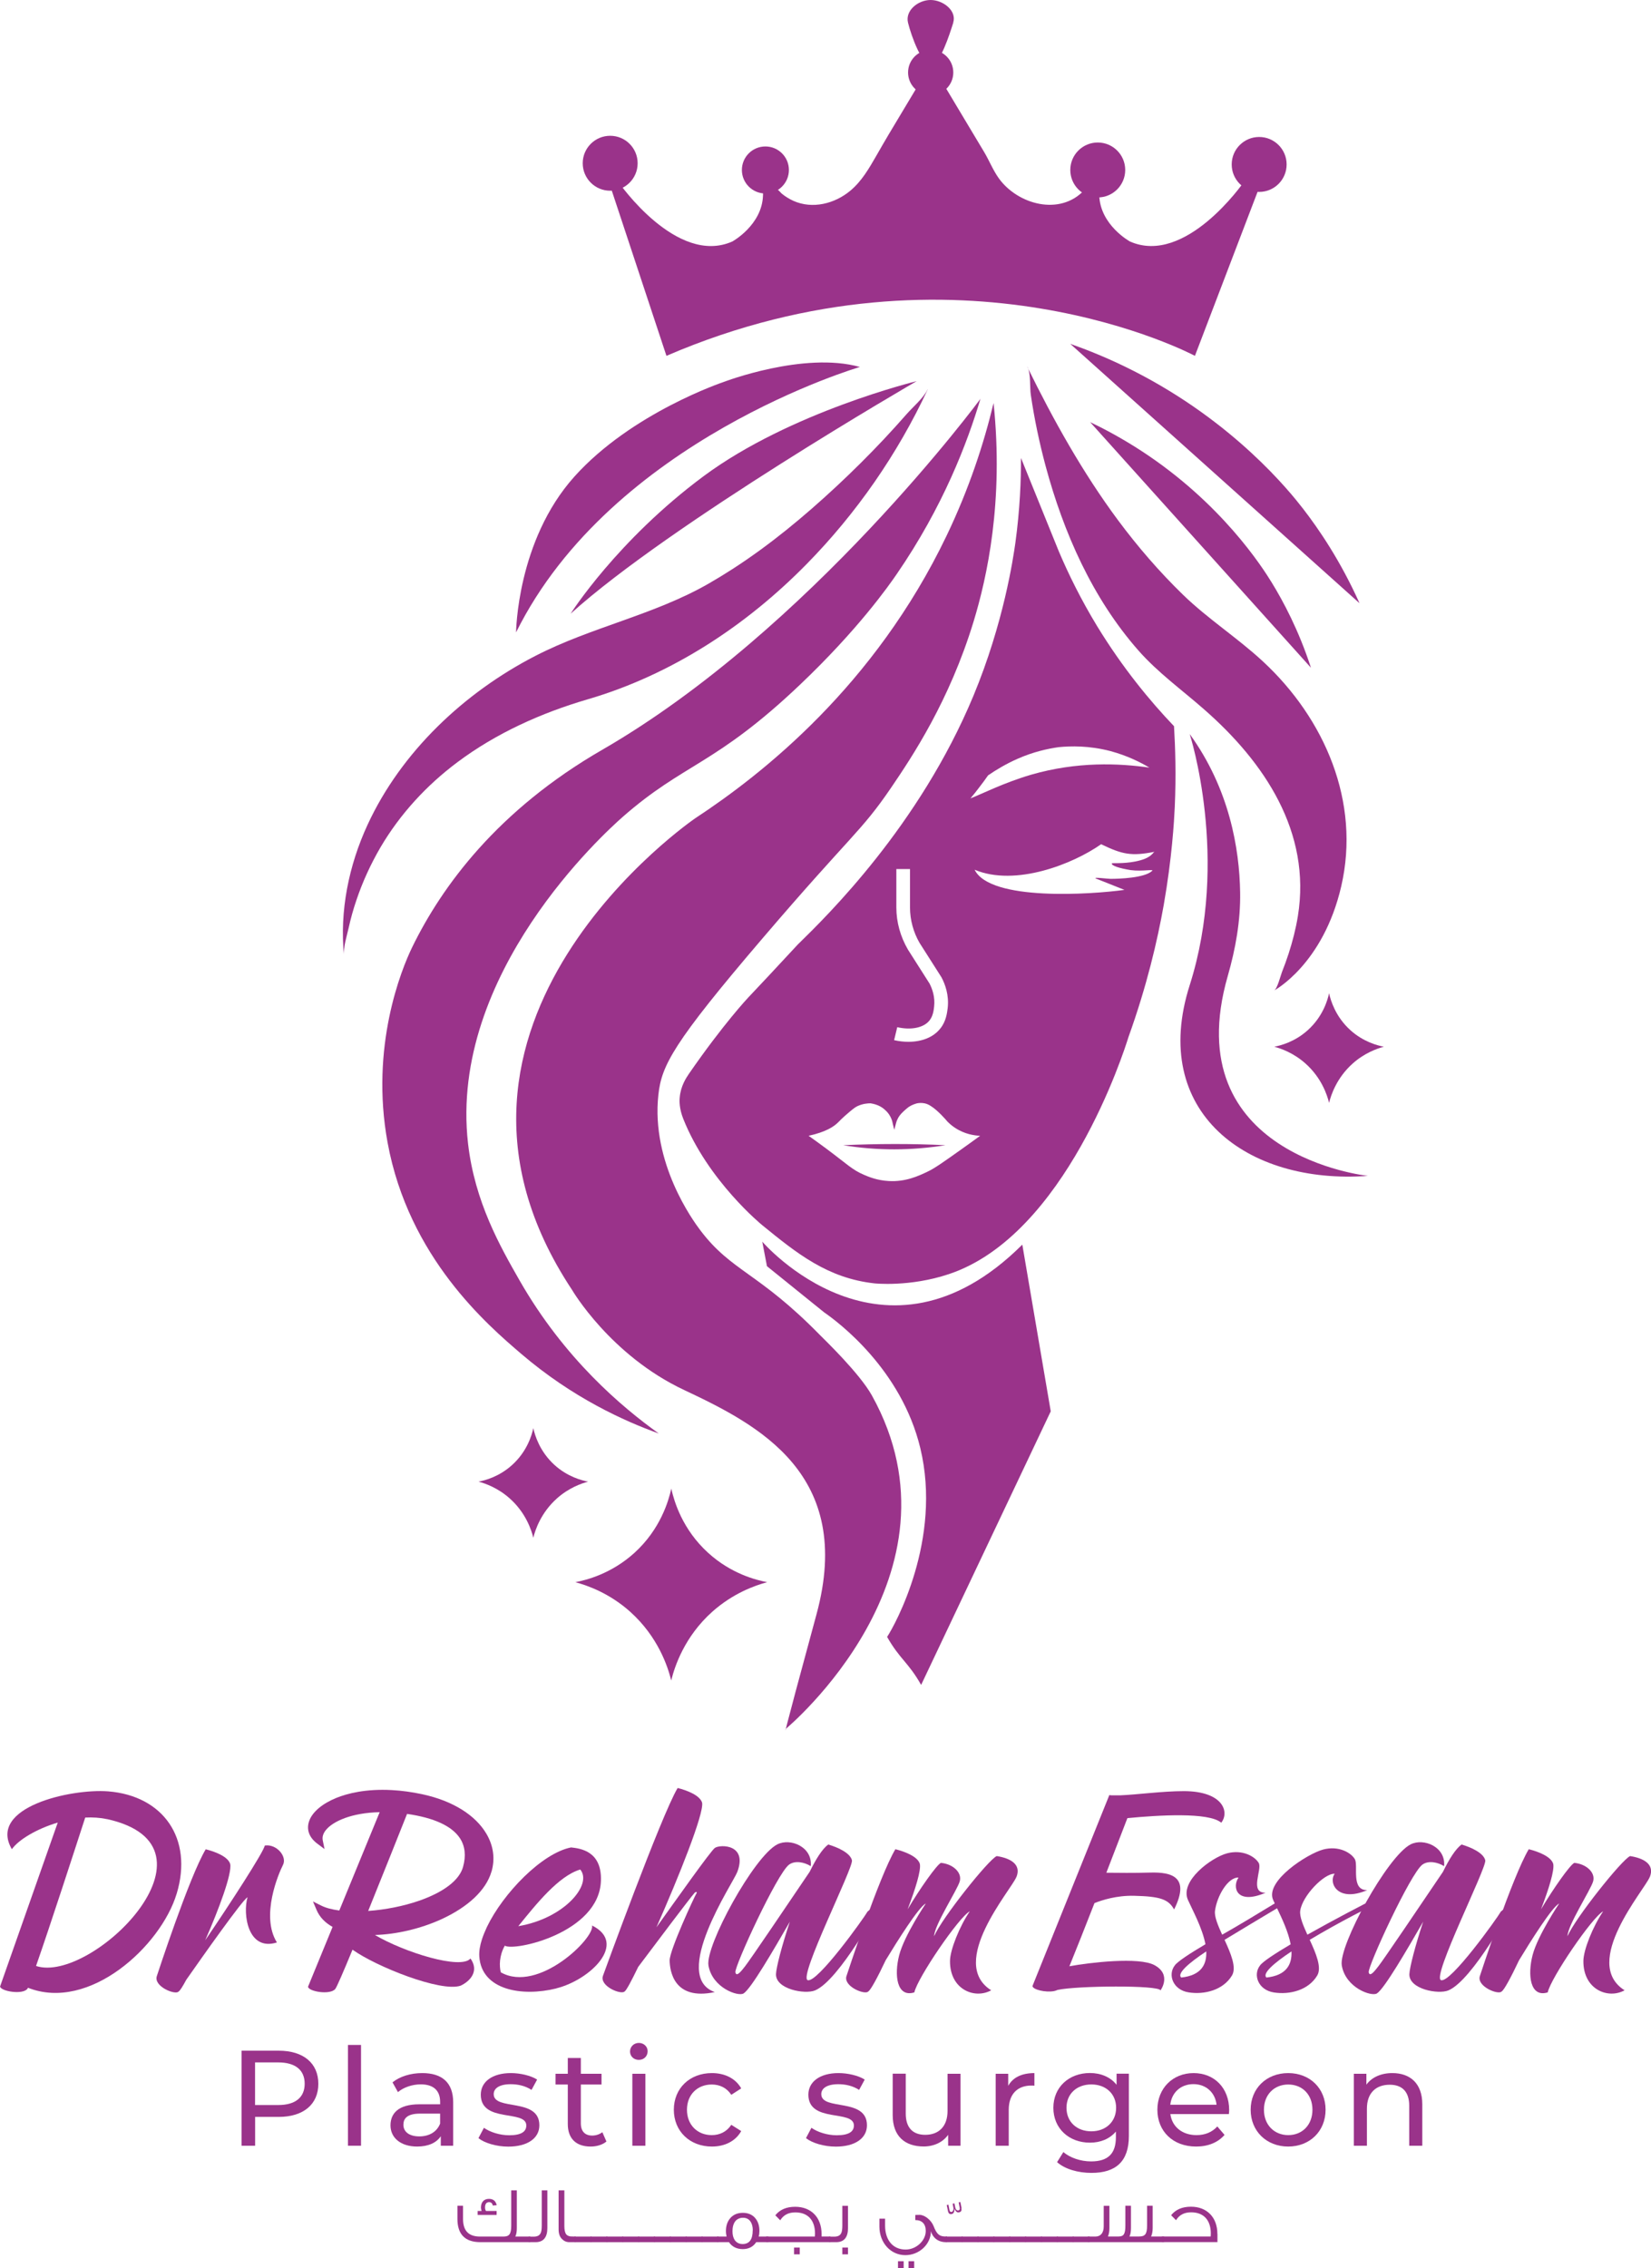 <?xml version="1.0" encoding="UTF-8"?>
<svg id="Layer_2" data-name="Layer 2" xmlns="http://www.w3.org/2000/svg" viewBox="0 0 221.25 303.82">
  <defs>
    <style>
      .cls-1 {
        fill: #9a338a;
        stroke-width: 0px;
      }
    </style>
  </defs>
  <g id="Layer_1-2" data-name="Layer 1">
    <g>
      <path class="cls-1" d="M71.05,300.36h-6.66c-2.06,0-3.09-1.04-3.09-3.12v-1.76h.75v1.76c0,1.6.76,2.37,2.28,2.37h3.12c.78,0,1.06-.31,1.06-1.47v-4.72h.75v5.05c0,.46-.06.85-.2,1.14h2v.75ZM66.57,295.41l-.54.04c-.05-.3-.21-.45-.49-.45-.35,0-.54.24-.54.71,0,.19.04.35.13.47h1.42v.53h-2.54v-.53h.53c-.05-.14-.09-.3-.09-.46,0-.7.39-1.16,1.07-1.16.57,0,.92.28,1.04.85Z"/>
      <path class="cls-1" d="M73.35,293.42v5.05c0,1.25-.53,1.89-1.58,1.89h-.93v-.74h.69c.46,0,.76-.15.91-.45.11-.19.16-.54.16-1.03v-4.72h.75Z"/>
      <path class="cls-1" d="M77.15,300.36h-.85c-.39,0-.71-.14-.98-.41-.31-.3-.46-.73-.46-1.3v-5.23h.77v4.78c0,.49.08.85.21,1.06.12.18.32.29.61.33.08.01.16.01.69.01v.75Z"/>
      <path class="cls-1" d="M79.27,300.36h-2.27v-.75h2.27v.75Z"/>
      <path class="cls-1" d="M81.4,300.36h-2.27v-.75h2.27v.75Z"/>
      <path class="cls-1" d="M83.52,300.36h-2.27v-.75h2.27v.75Z"/>
      <path class="cls-1" d="M85.65,300.36h-2.27v-.75h2.27v.75Z"/>
      <path class="cls-1" d="M87.78,300.36h-2.27v-.75h2.27v.75Z"/>
      <path class="cls-1" d="M89.9,300.36h-2.27v-.75h2.27v.75Z"/>
      <path class="cls-1" d="M92.03,300.36h-2.27v-.75h2.27v.75Z"/>
      <path class="cls-1" d="M94.16,300.36h-2.27v-.75h2.27v.75Z"/>
      <path class="cls-1" d="M96.29,300.36h-2.27v-.75h2.27v.75Z"/>
      <path class="cls-1" d="M102.98,300.36h-1.64c-.41.62-1.01.93-1.8.93s-1.45-.31-1.85-.93h-1.59v-.75h1.27c-.05-.23-.09-.47-.09-.74,0-.71.2-1.29.6-1.75.41-.46.97-.69,1.67-.69s1.26.24,1.65.7c.38.44.57,1.02.57,1.73,0,.27-.03.51-.1.75h1.31v.75ZM100.88,298.78c0-.48-.1-.87-.29-1.16-.23-.35-.56-.53-1.02-.53s-.86.19-1.11.57c-.2.31-.3.72-.3,1.24,0,.48.1.88.3,1.18.25.35.6.53,1.06.53.9,0,1.35-.61,1.35-1.83Z"/>
      <path class="cls-1" d="M111.3,300.36h-8.63v-.75h6.53c.01-.14.02-.27.02-.39,0-1.81-.96-2.85-2.64-2.85-.91,0-1.59.35-2.02,1.06-.11-.12-.32-.33-.66-.67.61-.76,1.49-1.14,2.66-1.14,2.14,0,3.54,1.42,3.54,3.65v.33h1.18v.75ZM107.17,301.99h-.76v-.91h.76v.91Z"/>
      <path class="cls-1" d="M113.64,295.49v2.98c0,1.25-.53,1.89-1.58,1.89h-.95v-.74h.7c.46,0,.76-.15.91-.45.11-.19.16-.54.16-1.03v-2.65h.75ZM113.64,301.99h-.76v-.91h.76v.91Z"/>
      <path class="cls-1" d="M126.91,300.36h-.16c-.99,0-1.75-.56-2-1.48,0,1.79-1.59,3.22-3.42,3.22-1.98,0-3.48-1.67-3.48-3.82v-1.07h.76v.93c0,1.93,1.04,3.21,2.75,3.21,1.44,0,2.7-1.2,2.7-2.49,0-.96-.52-1.46-1.4-1.46v-.68h-.01s.19-.02.58-.02c.66,0,1.56.68,1.89,1.53.4,1.03.75,1.37,1.56,1.37h.23v.75ZM121.1,303.82h-.76v-.91h.76v.91ZM122.51,303.82h-.76v-.91h.76v.91Z"/>
      <path class="cls-1" d="M128.83,295.81c.01.1.02.16.02.21,0,.19-.15.35-.44.35-.2,0-.37-.16-.5-.48,0,.46-.15.71-.48.71-.23,0-.33-.13-.39-.39l-.17-.82.23-.05.14.73c.04.16.12.25.23.25.18,0,.31-.23.31-.42,0-.04,0-.08-.01-.14l-.11-.55.24-.05.11.54c.05.27.18.41.38.41.16,0,.23-.11.23-.25,0-.03,0-.06-.01-.1l-.14-.73.23-.05.16.83Z"/>
      <path class="cls-1" d="M129,300.36h-2.27v-.75h2.27v.75Z"/>
      <path class="cls-1" d="M131.13,300.36h-2.27v-.75h2.27v.75Z"/>
      <path class="cls-1" d="M133.26,300.36h-2.27v-.75h2.27v.75Z"/>
      <path class="cls-1" d="M135.39,300.36h-2.27v-.75h2.27v.75Z"/>
      <path class="cls-1" d="M137.51,300.36h-2.27v-.75h2.27v.75Z"/>
      <path class="cls-1" d="M139.64,300.36h-2.27v-.75h2.27v.75Z"/>
      <path class="cls-1" d="M141.77,300.36h-2.27v-.75h2.27v.75Z"/>
      <path class="cls-1" d="M143.89,300.36h-2.27v-.75h2.27v.75Z"/>
      <path class="cls-1" d="M146.02,300.36h-2.27v-.75h2.27v.75Z"/>
      <path class="cls-1" d="M155.99,300.36h-10.21v-.75h1c.69,0,1.13-.46,1.13-1.37v-2.75h.76v2.98c0,.44-.06.8-.18,1.09v.04h1.41c.69,0,.91-.33.91-1.47v-2.65h.75v2.98c0,.46-.06.85-.2,1.14h1.29c.81,0,1.07-.33,1.07-1.47v-2.65h.75v2.98c0,.46-.08.85-.21,1.14h1.73v.75Z"/>
      <path class="cls-1" d="M163.15,299.27v1.08h-7.44v-.75h6.53c.01-.14.02-.27.02-.39,0-1.81-.96-2.85-2.64-2.85-.91,0-1.59.35-2.02,1.06-.11-.12-.32-.33-.66-.67.61-.76,1.49-1.14,2.66-1.14,2.14,0,3.54,1.42,3.54,3.65Z"/>
    </g>
    <g>
      <path class="cls-1" d="M23.67,253.69c-2.1,6.98-11.69,15.84-19.92,12.59-.03.06-.05.11-.07.13-.64.85-3.58.34-3.67-.3l7.73-21.96c-2.83.84-5.27,2.31-6.15,3.57-3.3-5.63,7.92-8.14,12.91-7.75,7.36.59,11.41,6.3,9.18,13.7ZM14.32,243.69c-.92-.2-1.9-.26-2.9-.21-1.36,4.19-4.76,14.66-6.59,19.88,7.42,2.46,26.16-16.02,9.49-19.68Z"/>
      <path class="cls-1" d="M37.92,249.83c-.58,1.13-3.03,6.84-.81,10.38-3.92,1.23-4.59-3.84-3.94-6.05-.64.3-6.02,7.93-8.2,11.04-.48.89-.85,1.48-1.02,1.57-.39.56-3.45-.67-2.92-2.09,0,0,4.34-13.3,6.54-16.95,1.29.32,2.99.99,3.28,1.97.26,1.3-1.52,6.06-3.35,10.22,3.23-4.73,7.88-11.9,7.98-12.69,1.58-.25,3.03,1.47,2.44,2.6Z"/>
      <path class="cls-1" d="M65.85,250.76c-.73,2.46-3.13,4.71-6.74,6.36-2.78,1.26-6,2.01-8.87,2.09,3.93,2.32,11.53,4.69,12.81,3.15,1.23,1.74-.12,3.08-1.32,3.64-2.65.91-11.35-2.57-14.49-4.82-1.2,2.91-2.11,5.02-2.31,5.26-.69.85-3.6.34-3.65-.3l3.29-8.01c-1.01-.56-1.74-1.32-2.14-2.26l-.49-1.15,1.12.56c.6.3,1.42.52,2.41.65l5.41-13.17c-3.82.08-6.21,1.24-7.14,2.31-.42.48-.58.98-.49,1.45l.24,1.18-.96-.72c-1.12-.83-1.5-1.92-1.09-3.06.43-1.2,1.77-2.32,3.65-3.08,1.44-.58,3.9-1.23,7.42-1.04,1.32.07,2.68.26,4.05.55,2.06.44,3.86,1.14,5.36,2.08,1.43.9,2.52,1.97,3.25,3.2.97,1.63,1.2,3.4.69,5.12ZM61.63,246.24c-1.08-1.63-3.46-2.73-7.08-3.25-1.04,2.62-3.2,8.03-5.21,13,2.28-.16,4.72-.64,6.8-1.36,3.32-1.15,5.42-2.76,5.91-4.53.42-1.5.28-2.8-.42-3.86Z"/>
      <path class="cls-1" d="M74.55,266.37c-4.58,1.14-10.03.24-10.32-4.29-.04-.67.08-1.44.35-2.27.17-.53.4-1.09.67-1.67,2.18-4.53,7.38-9.89,11.28-10.66,1.24.14,4.14.48,4,4.47-.23,7-11.67,9.49-12.88,8.69-.76,1.34-.75,2.74-.54,3.57,5.03,2.86,12.64-4.63,12.23-6.27,4.8,2.37-.21,7.28-4.79,8.42ZM69.46,258.03c6.18-1.04,9.97-5.59,8.3-7.59-2.89.85-5.9,4.62-8.3,7.59Z"/>
      <path class="cls-1" d="M98.79,250.8c-.57,1.48-8.98,13.96-3,16.06-5.53,1.18-6.03-2.9-6.05-4.23-.03-1.33,3.29-8.52,3.62-9.05.09-.15-.13-.18-.29,0-.65.74-5.12,6.67-7.54,9.9-.92,1.9-1.59,3.15-1.8,3.27-.39.56-3.45-.67-2.92-2.09,0,0,7.81-21.49,10-25.14,1.29.32,2.99.99,3.28,1.97.28,1.43-3.13,9.94-6.12,16.69,2.59-3.61,7.28-10.26,7.84-10.64.71-.48,4.43-.51,2.98,3.27Z"/>
      <path class="cls-1" d="M117.92,255.17s-5.46,10.15-8.71,11.47c-1.36.55-5.28-.17-5.22-2.19.03-.87.78-3.8,1.86-7.02-2.18,3.78-5.2,8.98-6.2,9.61-.73.46-4.2-.75-4.71-3.75-.44-2.62,6.08-14.61,9.23-16.22,1.75-.89,4.74.34,4.48,2.92-.88-.55-2.11-.78-2.9-.21-1.59,1.14-7.35,13.66-7.2,14.43.15.76.95-.38,1.29-.8.63-.78,5.89-8.56,8.66-12.66.84-1.71,1.69-3.07,2.49-3.66,1.27.37,2.95,1.12,3.18,2.12.2,1.02-7.21,15.63-5.93,16.05,1.28.42,7.53-8.31,8.03-9.2,1.08-.93,1.64-.88,1.64-.88Z"/>
      <path class="cls-1" d="M136.2,251.45c-.7,1.74-9.23,11.47-3.37,15.17-2.22,1.23-5.55-.11-5.52-3.92,0-1.48,1.28-4.65,2.65-6.66-1.47.77-7.03,8.95-7.43,10.86-2.37.73-2.72-2.33-2.03-4.99s3.56-6.91,3.56-6.91c-.91.4-3.86,5.1-5.37,7.59-1.08,2.29-2.01,4-2.32,4.17-.39.56-3.45-.67-2.92-2.09,0,0,4.35-13.3,6.54-16.95,1.29.32,3,.99,3.28,1.97.17.88-.58,3.31-1.64,6.08,1.65-2.78,3.89-5.95,4.46-6.22,1.63.15,2.87,1.31,2.52,2.49-.35,1.18-3.41,5.87-3.43,7.33,1.04-2.42,7.29-10.26,8.39-10.73,1.76.27,3.34,1.07,2.64,2.81Z"/>
      <path class="cls-1" d="M151.08,243.56c-.73,1.91-1.74,4.53-2.82,7.31,1.34.02,3.89.04,5.89-.02,2.87-.08,5.38.57,3.19,4.94-.75-1.38-1.92-1.75-5.35-1.83-2.35-.06-4.32.58-5.32.98-1.26,3.22-2.48,6.31-3.36,8.46,2.72-.5,9.32-1.28,11.4-.15,2.36,1.28.81,3.38.81,3.38-.24-.72-11.17-.63-13.8-.06-.14.07-.3.12-.48.16,0,0,0,0-.01,0h0c-1.11.21-2.83-.2-2.87-.68l10.28-25.53s0-.03,0-.05c.08.01.17.02.27.03h1.26c2.2-.09,5.64-.56,8.47-.56,5.21,0,6.17,2.76,5.02,4.23-1.67-1.44-8.48-1.01-12.6-.61Z"/>
      <path class="cls-1" d="M175.52,259.87c.83,1.81,1.64,3.7,1,4.77-1.17,1.97-3.69,2.6-5.8,2.27-2.11-.32-2.84-2.36-1.87-3.61.36-.52,2.03-1.61,4.11-2.84-.31-1.67-1.18-3.49-1.82-4.83-2.23,1.32-4.97,2.98-7.04,4.23.83,1.81,1.64,3.7,1,4.77-1.18,1.97-3.7,2.6-5.8,2.27-2.11-.32-2.84-2.36-1.87-3.61.36-.52,2.03-1.61,4.11-2.84-.42-2.21-1.79-4.68-2.35-5.95-1.11-2.53,3.15-5.67,5.25-6.23,2.1-.55,3.74.44,4.24,1.29s-1.31,4.02.92,3.99c-4,1.71-4.49-.85-3.62-2.03-1.41-.08-2.9,2.46-3.16,4.46-.1.77.39,1.93.96,3.19,2.17-1.22,5.03-2.96,7.05-4.19-.08-.17-.15-.33-.22-.47-1.11-2.53,4.61-6.19,6.71-6.75,2.1-.55,3.74.44,4.24,1.29s-.57,4.18,1.66,4.15c-4,1.71-5.23-1.01-4.36-2.19-1.41-.08-4.36,2.98-4.62,4.97-.1.77.39,1.93.96,3.19,3.73-2.1,7.69-4.14,7.69-4.14,0,0,.7-.22,1.8-.06-.54.14-5.18,2.49-9.18,4.89ZM161.65,261.41c-2.35,1.56-3.95,2.95-3.36,3.5,2.67-.28,3.44-1.73,3.36-3.5ZM173.07,261.41c-2.35,1.56-3.94,2.95-3.36,3.5,2.67-.28,3.44-1.73,3.36-3.5Z"/>
      <path class="cls-1" d="M202.79,255.17s-5.46,10.15-8.71,11.47c-1.35.55-5.28-.17-5.21-2.19.03-.87.78-3.8,1.85-7.02-2.18,3.78-5.2,8.98-6.2,9.61-.73.46-4.2-.75-4.71-3.75-.44-2.62,6.08-14.61,9.23-16.22,1.75-.89,4.74.34,4.48,2.92-.88-.55-2.11-.78-2.9-.21-1.59,1.14-7.35,13.66-7.2,14.43.15.76.95-.38,1.29-.8.63-.78,5.89-8.56,8.66-12.66.83-1.71,1.69-3.07,2.49-3.66,1.27.37,2.95,1.12,3.18,2.12.2,1.02-7.21,15.63-5.93,16.05,1.28.42,7.53-8.31,8.03-9.2,1.08-.93,1.64-.88,1.64-.88Z"/>
      <path class="cls-1" d="M221.08,251.45c-.7,1.74-9.23,11.47-3.37,15.17-2.22,1.23-5.55-.11-5.52-3.92,0-1.48,1.28-4.65,2.65-6.66-1.47.77-7.03,8.95-7.43,10.86-2.37.73-2.72-2.33-2.03-4.99s3.56-6.91,3.56-6.91c-.91.4-3.86,5.1-5.37,7.59-1.08,2.29-2.01,4-2.32,4.17-.39.56-3.45-.67-2.92-2.09,0,0,4.35-13.3,6.54-16.95,1.29.32,3,.99,3.28,1.97.17.88-.58,3.31-1.64,6.08,1.65-2.78,3.89-5.95,4.46-6.22,1.63.15,2.87,1.31,2.52,2.49-.35,1.18-3.41,5.87-3.43,7.33,1.04-2.42,7.29-10.26,8.39-10.73,1.76.27,3.34,1.07,2.64,2.81Z"/>
    </g>
    <g>
      <path class="cls-1" d="M42.66,279.14c0,2.76-2,4.44-5.32,4.44h-3.15v3.86h-1.82v-12.73h4.97c3.32,0,5.32,1.67,5.32,4.44ZM40.83,279.14c0-1.82-1.22-2.86-3.55-2.86h-3.1v5.71h3.1c2.33,0,3.55-1.04,3.55-2.86Z"/>
      <path class="cls-1" d="M46.63,273.94h1.75v13.5h-1.75v-13.5Z"/>
      <path class="cls-1" d="M60.73,281.62v5.82h-1.66v-1.27c-.58.87-1.66,1.38-3.17,1.38-2.19,0-3.57-1.16-3.57-2.84,0-1.55,1-2.82,3.88-2.82h2.77v-.34c0-1.47-.86-2.33-2.59-2.33-1.15,0-2.31.4-3.06,1.04l-.73-1.31c1-.8,2.44-1.24,3.99-1.24,2.64,0,4.14,1.27,4.14,3.91ZM58.98,284.49v-1.35h-2.7c-1.73,0-2.22.67-2.22,1.49,0,.96.8,1.56,2.13,1.56s2.35-.6,2.79-1.71Z"/>
      <path class="cls-1" d="M64.12,286.42l.73-1.38c.82.58,2.13,1,3.39,1,1.62,0,2.29-.49,2.29-1.31,0-2.17-6.1-.29-6.1-4.13,0-1.73,1.55-2.89,4.03-2.89,1.26,0,2.68.33,3.52.87l-.75,1.38c-.87-.56-1.84-.76-2.79-.76-1.53,0-2.28.56-2.28,1.33,0,2.27,6.12.42,6.12,4.17,0,1.75-1.6,2.86-4.17,2.86-1.6,0-3.19-.49-3.99-1.13Z"/>
      <path class="cls-1" d="M81.26,286.88c-.53.45-1.33.67-2.11.67-1.95,0-3.06-1.07-3.06-3.02v-5.29h-1.64v-1.44h1.64v-2.11h1.75v2.11h2.77v1.44h-2.77v5.22c0,1.04.55,1.62,1.51,1.62.51,0,1-.16,1.37-.45l.55,1.25Z"/>
      <path class="cls-1" d="M84.43,274.82c0-.64.51-1.15,1.18-1.15s1.18.49,1.18,1.11c0,.66-.49,1.16-1.18,1.16s-1.18-.49-1.18-1.13ZM84.74,277.8h1.75v9.64h-1.75v-9.64Z"/>
      <path class="cls-1" d="M90.3,282.62c0-2.87,2.13-4.91,5.1-4.91,1.73,0,3.17.71,3.93,2.05l-1.33.86c-.62-.95-1.57-1.38-2.62-1.38-1.89,0-3.32,1.33-3.32,3.38s1.42,3.4,3.32,3.4c1.06,0,2-.44,2.62-1.38l1.33.84c-.76,1.35-2.2,2.07-3.93,2.07-2.97,0-5.1-2.06-5.1-4.93Z"/>
      <path class="cls-1" d="M108.01,286.42l.73-1.38c.82.58,2.13,1,3.39,1,1.62,0,2.3-.49,2.3-1.31,0-2.17-6.1-.29-6.1-4.13,0-1.73,1.55-2.89,4.03-2.89,1.26,0,2.68.33,3.52.87l-.75,1.38c-.88-.56-1.84-.76-2.79-.76-1.53,0-2.28.56-2.28,1.33,0,2.27,6.12.42,6.12,4.17,0,1.75-1.6,2.86-4.17,2.86-1.6,0-3.19-.49-3.99-1.13Z"/>
      <path class="cls-1" d="M128.72,277.8v9.64h-1.66v-1.46c-.71,1-1.91,1.56-3.28,1.56-2.5,0-4.15-1.36-4.15-4.2v-5.55h1.75v5.35c0,1.89.95,2.84,2.61,2.84,1.82,0,2.99-1.13,2.99-3.2v-4.98h1.75Z"/>
      <path class="cls-1" d="M138.62,277.71v1.69c-.15-.02-.27-.02-.4-.02-1.88,0-3.04,1.15-3.04,3.26v4.8h-1.75v-9.64h1.68v1.62c.62-1.13,1.82-1.71,3.52-1.71Z"/>
      <path class="cls-1" d="M151.28,277.8v8.33c0,3.4-1.73,4.95-5.01,4.95-1.77,0-3.55-.49-4.61-1.44l.84-1.35c.89.76,2.3,1.25,3.72,1.25,2.28,0,3.32-1.05,3.32-3.24v-.76c-.84,1-2.09,1.49-3.48,1.49-2.79,0-4.9-1.89-4.9-4.67s2.11-4.66,4.9-4.66c1.44,0,2.75.53,3.57,1.58v-1.49h1.66ZM149.57,282.36c0-1.87-1.38-3.13-3.32-3.13s-3.33,1.25-3.33,3.13,1.38,3.15,3.33,3.15,3.32-1.29,3.32-3.15Z"/>
      <path class="cls-1" d="M164.67,283.2h-7.83c.22,1.69,1.58,2.82,3.5,2.82,1.13,0,2.08-.38,2.79-1.16l.97,1.13c-.88,1.02-2.21,1.56-3.81,1.56-3.12,0-5.19-2.06-5.19-4.93s2.06-4.91,4.85-4.91,4.77,2,4.77,4.96c0,.15-.02.36-.04.53ZM156.84,281.95h6.19c-.18-1.62-1.4-2.76-3.1-2.76s-2.92,1.13-3.1,2.76Z"/>
      <path class="cls-1" d="M167.6,282.62c0-2.87,2.13-4.91,5.03-4.91s5.01,2.04,5.01,4.91-2.11,4.93-5.01,4.93-5.03-2.06-5.03-4.93ZM175.88,282.62c0-2.05-1.38-3.38-3.24-3.38s-3.26,1.33-3.26,3.38,1.4,3.4,3.26,3.4,3.24-1.35,3.24-3.4Z"/>
      <path class="cls-1" d="M190.6,281.89v5.55h-1.75v-5.35c0-1.89-.95-2.82-2.61-2.82-1.86,0-3.06,1.11-3.06,3.2v4.97h-1.75v-9.64h1.68v1.46c.71-.98,1.95-1.55,3.48-1.55,2.35,0,4.01,1.35,4.01,4.18Z"/>
    </g>
    <path class="cls-1" d="M157.33,97.28c-3.24-3.39-6.9-7.83-10.31-13.41-2.15-3.54-3.82-6.93-5.12-9.99l-5.08-12.53c.01,2.94-.13,6.83-.75,11.37-.29,2.03-1.55,10.7-5.63,20.51-7.26,17.42-19.63,29.48-23.43,33.2h-.01c-3.02,3.27-5.36,5.75-6.73,7.2,0,0-3.34,3.54-7.97,10.25-.35.52-1.08,1.61-1.21,3.13-.05.47-.07,1.49.47,2.86,3.32,8.34,10.58,14.25,10.58,14.25,4.61,3.75,8.72,7.1,15.04,7.8,0,0,4.72.52,9.98-1.24,15.62-5.2,23.48-29.85,24.06-31.74,2.48-6.89,3.89-12.97,4.73-17.7,1.11-6.32,1.39-11.24,1.48-13.14.19-4.28.07-7.97-.1-10.82ZM131.27,105.42c.4-.51.78-1.03,1.14-1.55,1.13-.78,2.49-1.58,3.95-2.22,2.14-.95,4.1-1.36,5.5-1.56,1.63-.16,4.1-.22,6.96.53,2.22.6,3.97,1.47,5.21,2.21-4.06-.58-9.66-.84-15.85.95-3.75,1.1-6.74,2.65-8.13,3.17.44-.51.83-1.01,1.22-1.53ZM124.57,131.76l-2.89-4.54c-1.01-1.73-1.56-3.68-1.56-5.65v-5.15h1.83v5.15c0,1.65.45,3.31,1.28,4.74l2.93,4.6c.49.92,1.04,2.38.84,4.13-.08.61-.2,1.77-.99,2.74-.92,1.17-2.46,1.78-4.28,1.78-.61,0-1.25-.07-1.91-.22l.42-1.74c1.86.43,3.56.08,4.33-.91.47-.59.56-1.38.61-1.84.15-1.3-.25-2.39-.61-3.09ZM128.88,153.93c-2.42,1.72-3.65,2.59-4.55,3.01-1.27.61-2.98,1.4-5.23,1.27-1.55-.08-2.69-.56-3.36-.85-1.53-.66-2.13-1.34-4.93-3.43-1.05-.78-1.91-1.4-2.45-1.78,2.29-.5,3.39-1.22,3.97-1.81.02-.03.6-.63,1.45-1.34.66-.56.93-.74,1.19-.85.7-.31,1.32-.35,1.7-.35,1.07.17,1.64.6,1.98.93.19.17.46.45.67.86.19.35.27.67.31.9l.21.86.23-.86c.09-.36.23-.62.32-.79.25-.42.55-.69.91-1.02.2-.17.31-.27.49-.4.41-.27.8-.39,1.07-.47.22-.05.64-.1,1.08,0,.26.06.5.16.78.34.97.6,2.06,1.87,2.26,2.11.27.27.6.56,1,.82,1.29.86,2.61,1.04,3.37,1.07-.59.43-1.44,1.05-2.47,1.78ZM152.17,115.4c-1.76.35-3.16.16-3.18.27-.05.29.97.64,2.54.89,1.58.21,3.22-.18,2.85.12-1.03.94-4.38,1.05-5.56,1.05-.39,0-2.51-.28-1.93-.03l3.8,1.51c-4.4.61-18,1.55-20.08-2.7,5.48,2.3,13.24-.79,16.95-3.42,2.83,1.37,4.05,1.63,7.14,1.02-.26.17-.45.88-2.53,1.29Z"/>
    <path class="cls-1" d="M133.14,54.02c-1.29,5.38-3.26,11.44-6.31,17.79-9.62,20.04-24.61,31.86-33.64,37.79,0,0-40.26,27.42-16.52,63.21,0,0,5.11,8.75,15.02,13.4,9.91,4.66,22.83,11.27,17.73,30.04-5.11,18.78-4.06,15.3-4.06,15.3,0,0,24.8-20.63,11.49-44.6-1.65-2.98-6.41-7.54-6.95-8.09-8.27-8.45-11.85-8.5-16.05-14.05-.96-1.27-6.62-9-5.62-18.16.43-3.93,1.95-6.91,14-21,11.98-14.01,13.08-14.11,17.18-20.12,2.85-4.19,7.81-11.62,11.06-22.27,1.81-5.94,4.05-16.09,2.68-29.25Z"/>
    <path class="cls-1" d="M131.42,53.39s-22.8,30.94-50.73,47.06c-14,8.08-21.47,18.27-25.45,26.43-1.46,3-5.66,13.32-3.3,26.18,2.83,15.41,13.41,24.45,17.92,28.31,6.89,5.89,13.82,9.01,18.42,10.66-4.94-3.53-12.66-10.03-18.65-20.5-2.6-4.55-6.01-10.52-6.91-18.35-2.59-22.77,18.36-41.66,20.73-43.75,8.25-7.24,12.37-6.89,23.76-17.71,7.76-7.37,11.91-13.28,12.95-14.8,6.22-9.04,9.48-17.61,11.24-23.53Z"/>
    <path class="cls-1" d="M124.3,52.17c-.54,1.16-1.95,2.33-2.79,3.29-.99,1.13-2,2.24-3.02,3.33-2.05,2.18-4.18,4.3-6.37,6.34-4.36,4.06-8.95,7.87-13.96,11.1-1.04.67-2.1,1.32-3.18,1.94-7.32,4.21-15.74,5.83-23.23,9.69-9.52,4.9-17.98,12.84-22.5,22.64-2.51,5.44-3.75,11.52-3.15,17.49-.11-1.12.38-2.59.62-3.68.28-1.27.63-2.52,1.05-3.75.83-2.46,1.92-4.83,3.23-7.07,2.62-4.45,6.16-8.29,10.29-11.38,5.21-3.9,11.25-6.61,17.47-8.43,11.18-3.27,21.18-9.82,29.31-18.09,6.69-6.8,12.22-14.77,16.25-23.42Z"/>
    <path class="cls-1" d="M159.43,98.33s5.41,16.67,0,33.65c-5.41,16.97,7.66,26.74,23.88,25.54,0,0-25.7-2.68-18.78-26.77,1.05-3.65,1.72-7.4,1.66-11.2-.09-5.84-1.43-13.87-6.76-21.22Z"/>
    <path class="cls-1" d="M137.7,49.16c.45.93.29,2.74.44,3.75.47,3.2,1.14,6.38,1.98,9.51,2.4,8.92,6.28,17.72,12.43,24.71,2.63,2.99,5.82,5.27,8.79,7.88,8.09,7.07,14.41,16.45,12.59,27.7-.28,1.72-.71,3.4-1.25,5.06-.27.83-.57,1.65-.89,2.46-.18.46-.62,2.24-1.05,2.46,0,0,6.57-3.47,9-13.97,2.61-11.29-2.22-22.45-10.49-30.11-3.42-3.17-7.37-5.69-10.72-8.94-3.17-3.08-6.07-6.44-8.71-9.99-4.74-6.39-8.64-13.38-12.14-20.51Z"/>
    <path class="cls-1" d="M137,166.73l3.81,22.33-17.37,36.65c-1.71-3.03-2.84-3.41-4.56-6.43,1.06-1.6,7.4-13.05,4.45-25.29-2.54-10.56-10.97-16.86-12.89-18.19-2.55-2.06-5.11-4.12-7.66-6.18-.21-1.1-.42-2.19-.63-3.29,0,0,16.23,18.93,34.85.4Z"/>
    <path class="cls-1" d="M122.84,51.06s-33.03,19.09-46.37,31.15c0,0,6.21-9.81,17.83-18.43,11.62-8.61,28.54-12.72,28.54-12.72Z"/>
    <path class="cls-1" d="M115.23,49.16s-33.25,9.71-46.07,35.55c0,0,.1-12.27,7.81-20.86,7.71-8.59,20.03-12.69,20.03-12.69,0,0,10.72-4.11,18.23-2Z"/>
    <path class="cls-1" d="M78.81,198.48c-.93.25-2.6.84-4.19,2.26-2.14,1.92-2.89,4.21-3.14,5.22,0,.02-.01.04-.01.05,0-.02,0-.04-.01-.05-.25-1.01-1-3.31-3.14-5.22-1.59-1.42-3.26-2.01-4.19-2.26.84-.16,2.75-.64,4.52-2.25,1.98-1.8,2.61-3.96,2.81-4.87,0-.02.01-.05.01-.07,0,.02.01.05.01.07.2.9.83,3.06,2.81,4.87,1.77,1.61,3.69,2.09,4.52,2.25Z"/>
    <path class="cls-1" d="M185.45,140.22c-.93.25-2.6.84-4.19,2.26-2.14,1.92-2.89,4.21-3.14,5.22,0,.02-.01.04-.01.05,0-.02,0-.04-.01-.05-.25-1.01-1-3.31-3.14-5.22-1.59-1.42-3.26-2.01-4.19-2.26.84-.16,2.75-.64,4.52-2.25,1.98-1.8,2.61-3.96,2.81-4.87,0-.02.01-.05.01-.07,0,.02.01.05.01.07.2.9.83,3.06,2.81,4.87,1.77,1.61,3.69,2.09,4.52,2.25Z"/>
    <path class="cls-1" d="M102.8,211.95c-1.63.44-4.55,1.47-7.34,3.95-3.75,3.35-5.05,7.37-5.49,9.14-.01.03-.02.06-.02.09,0-.03-.01-.06-.02-.09-.44-1.77-1.74-5.78-5.49-9.14-2.79-2.49-5.71-3.51-7.34-3.95,1.47-.28,4.82-1.12,7.92-3.93,3.47-3.15,4.56-6.93,4.92-8.51,0-.04.02-.09.02-.12,0,.04.02.08.02.12.36,1.58,1.45,5.36,4.92,8.51,3.1,2.82,6.45,3.65,7.92,3.93Z"/>
    <path class="cls-1" d="M146.09,56.55l29.59,32.9c-1.64-5.03-3.69-8.86-5.26-11.42-1.23-2-6.7-10.62-17.5-17.65-2.77-1.8-5.19-3.05-6.83-3.83Z"/>
    <path class="cls-1" d="M143.42,46.06l38.77,34.75c-2.55-5.68-5.43-9.9-7.59-12.69-1.69-2.18-9.17-11.57-22.7-18.44-3.46-1.76-6.46-2.91-8.48-3.62Z"/>
    <path class="cls-1" d="M123.98,9.75h1.55c1.25,2.08,2.49,4.16,3.74,6.25.87,1.45,1.73,2.89,2.6,4.34.7,1.17,1.2,2.46,1.99,3.56,2.54,3.51,8.19,5.06,11.44,1.57.02-.02.04-.04.06-.06h2.08s-.23-3.28-.13.73,4.11,6.21,4.11,6.21c7.46,3.3,15.22-7.91,15.22-7.91l2.1.7-8.61,22.53s-31.59-16.92-70.82,0l-7.54-22.78,1.15-.45s7.76,11.22,15.22,7.91c0,0,4.01-2.2,4.11-6.21s-.13-.73-.13-.73h2.08c.09,0,.46.45.54.51.48.4,1.02.73,1.59.99,2.56,1.14,5.54.38,7.63-1.37,1.53-1.28,2.51-3,3.49-4.7.55-.96,1.1-1.92,1.66-2.86,1.59-2.65,3.18-5.31,4.77-7.96l.15-.25h1.55"/>
    <circle class="cls-1" cx="168.74" cy="22.03" r="3.68"/>
    <circle class="cls-1" cx="147.11" cy="22.77" r="3.68"/>
    <circle class="cls-1" cx="102.57" cy="22.77" r="3.15"/>
    <circle class="cls-1" cx="81.77" cy="21.87" r="3.68"/>
    <path class="cls-1" d="M126.7,153.41c-4.53.73-9.17.75-13.7,0,4.59-.2,9.11-.22,13.7,0Z"/>
    <circle class="cls-1" cx="124.72" cy="9.71" r="3.03"/>
    <path class="cls-1" d="M127.75,3.03c-.52,1.65-1.75,5.49-2.92,5.68-1.22.2-2.7-3.84-3.15-5.68-.39-1.63,1.36-3.03,3.03-3.03s3.53,1.43,3.03,3.03Z"/>
  </g>
</svg>